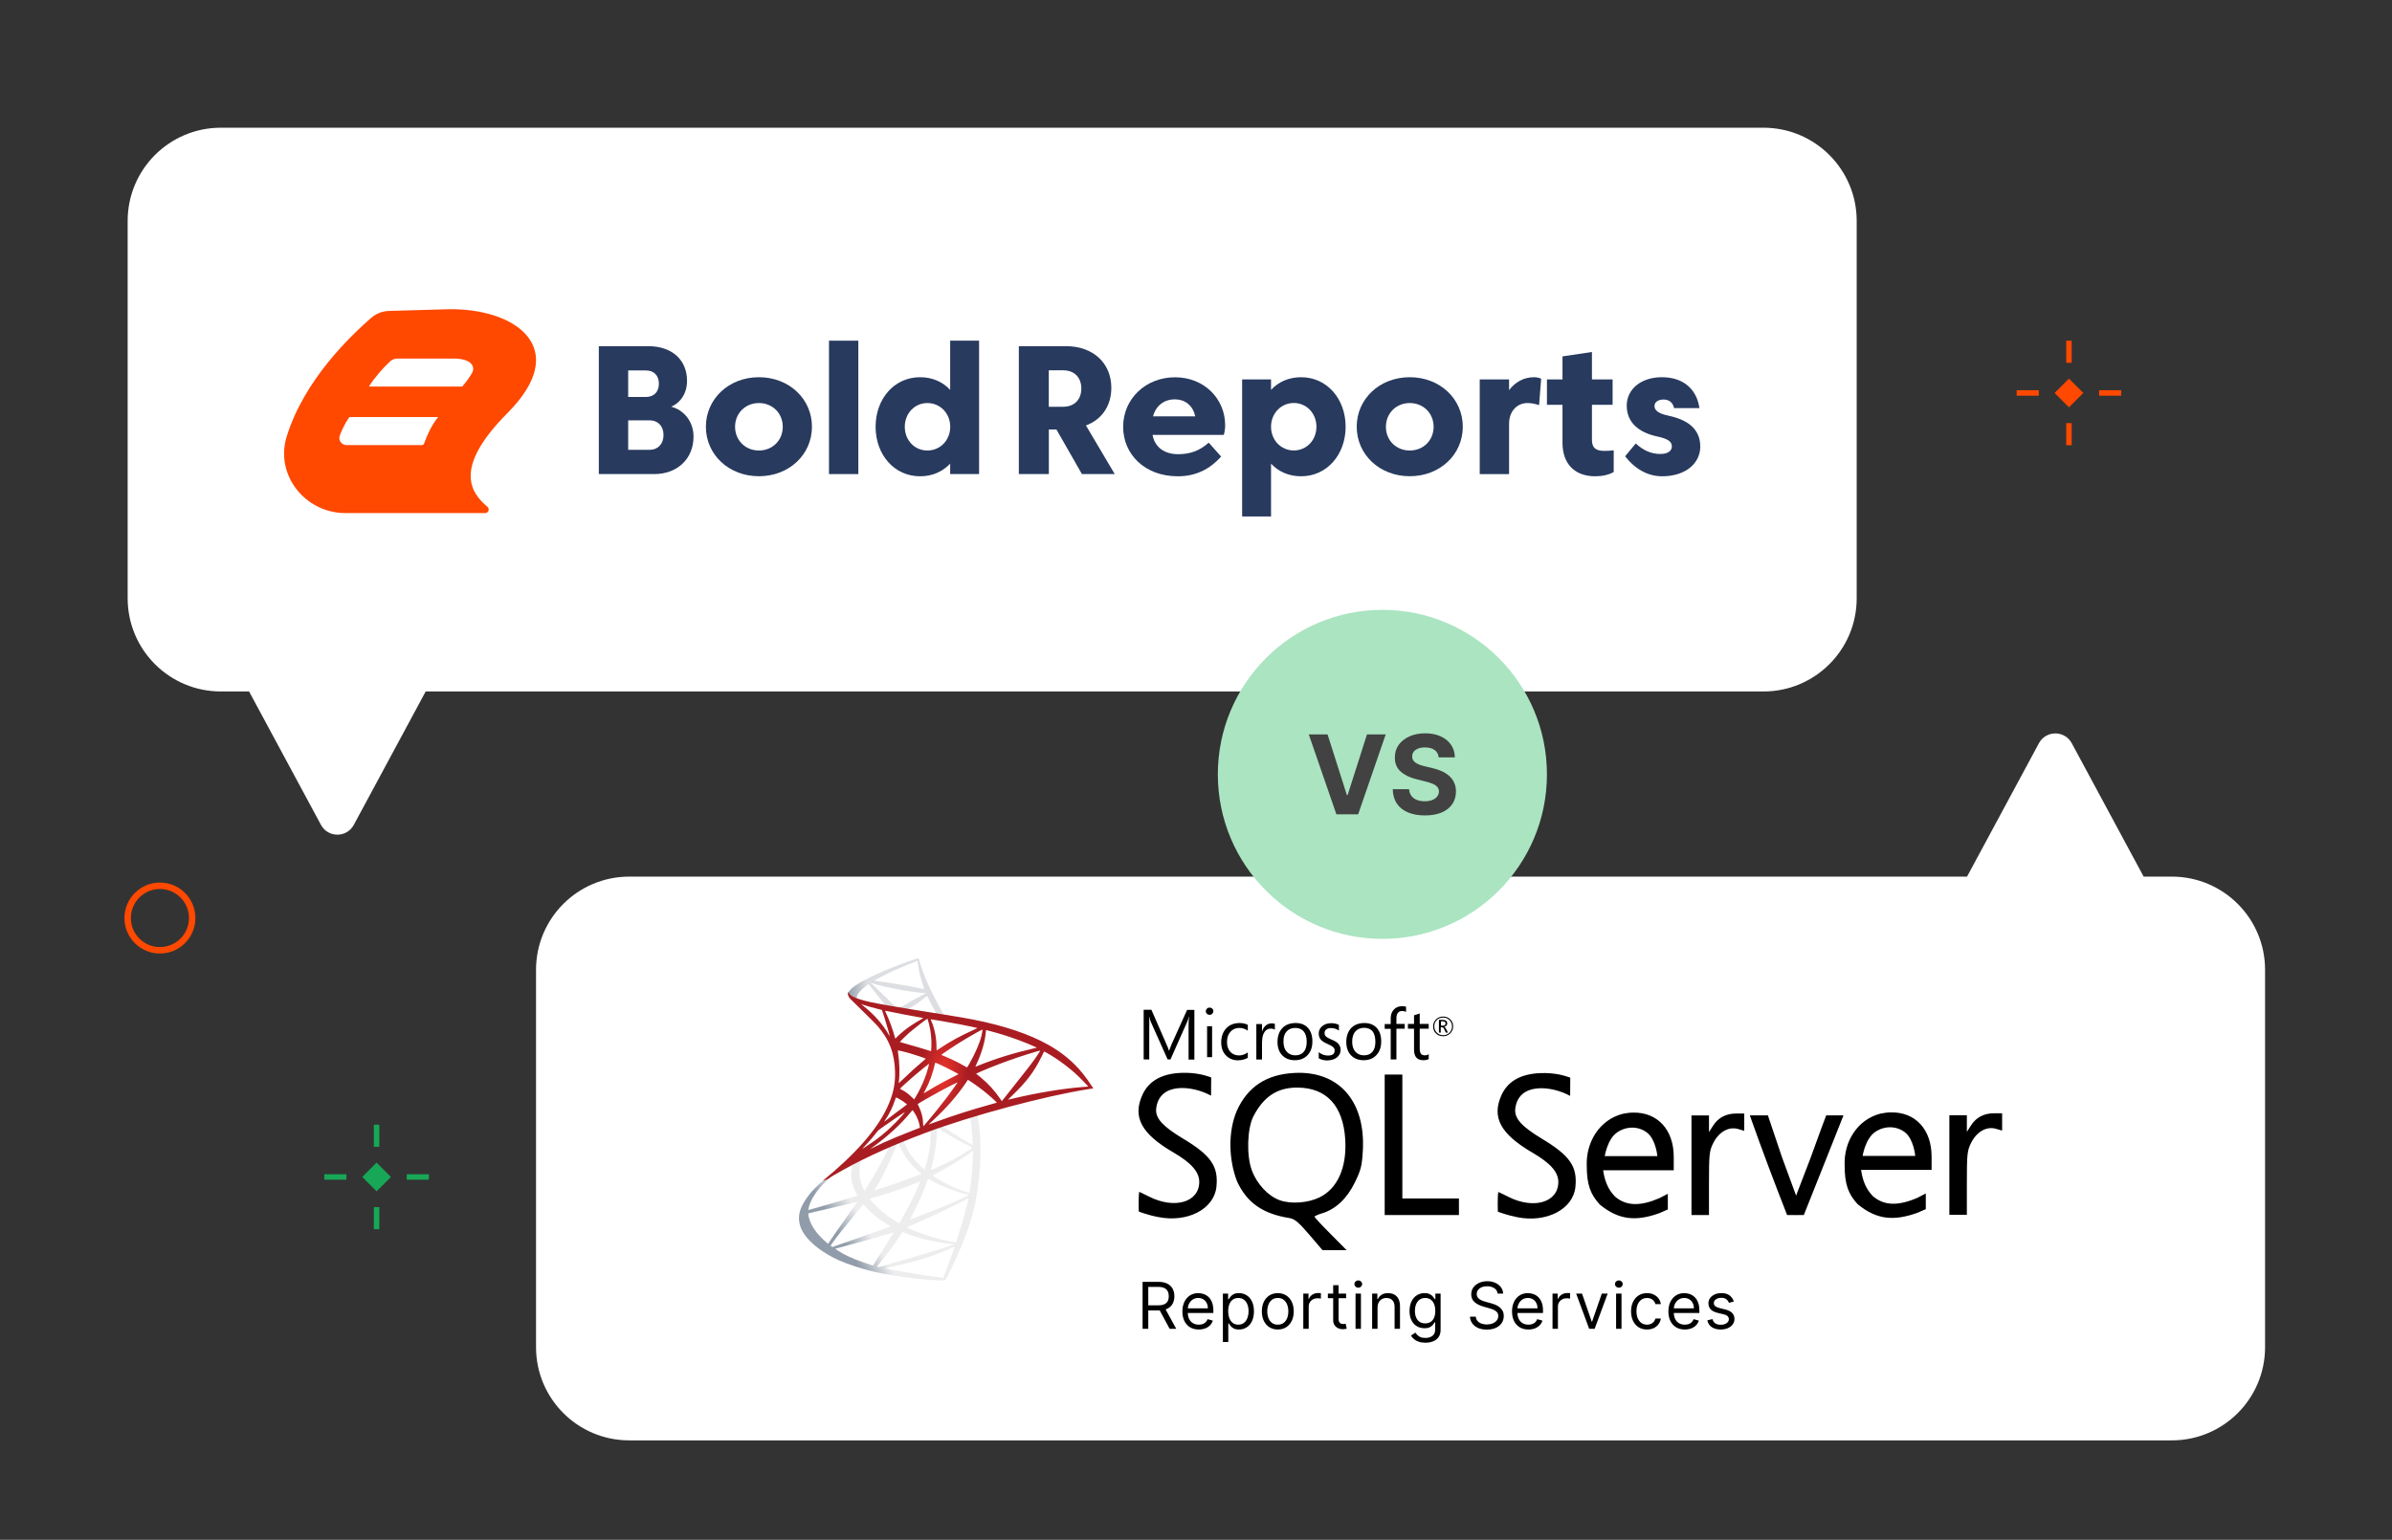 <svg xmlns="http://www.w3.org/2000/svg" width="469" height="302" viewBox="0 0 469 302" fill="none"><rect x="0" y="0" width="469" height="302" fill="#333333" stroke="none"/><g clip-path="url(#clip0_81_1323)"><path fill-rule="evenodd" clip-rule="evenodd" d="M425.837 282.496C435.93 282.496 444.112 274.314 444.112 264.22V190.204C444.112 180.111 435.93 171.929 425.837 171.929H420.307L406.21 145.765C404.83 143.204 401.155 143.204 399.774 145.765L385.678 171.929H123.375C113.282 171.929 105.1 180.111 105.1 190.204V264.22C105.1 274.314 113.282 282.496 123.375 282.496H425.837Z" fill="white"></path><path fill-rule="evenodd" clip-rule="evenodd" d="M43.305 25.049C33.212 25.049 25.03 33.231 25.03 43.324V117.341C25.03 127.434 33.212 135.616 43.305 135.616H48.836L62.932 161.78C64.312 164.341 67.987 164.341 69.368 161.78L83.464 135.616H345.767C355.86 135.616 364.042 127.434 364.042 117.341V43.324C364.042 33.231 355.86 25.049 345.767 25.049H43.305Z" fill="white"></path><path d="M87.823 60.651L76.308 60.98C74.979 61.015 73.721 61.509 72.733 62.38C69.028 65.626 59.653 74.365 56.195 85.68C53.914 93.149 59.818 100.629 67.734 100.629H95.115C95.774 100.629 96.068 99.829 95.574 99.406C92.41 96.712 88.658 91.902 99.514 80.999C112.182 68.284 101.149 60.392 87.823 60.651ZM83.142 87.009C83.083 87.185 82.906 87.291 82.718 87.291H67.945C66.969 87.291 66.287 86.338 66.616 85.433C67.004 84.386 67.616 83.069 68.498 81.798H85.906C84.565 83.445 83.753 85.35 83.142 87.009ZM92.563 73.13C92.069 74.024 91.363 74.953 90.634 75.812H72.333C73.427 74.083 75.085 72.165 76.496 70.872C76.884 70.519 77.378 70.319 77.908 70.319H88.94C92.351 70.319 93.257 71.86 92.563 73.13Z" fill="#FF4800"></path><path d="M117.413 92.98V67.894H127.122C131.798 67.894 134.708 70.621 134.708 74.683C134.708 77.108 133.458 78.972 131.604 79.759C134.093 80.438 135.979 82.625 135.979 85.653C135.979 89.92 132.865 92.98 128.275 92.98H117.413ZM126.68 72.657H123.167V77.851H126.68C128.145 77.851 129.19 76.925 129.19 75.254C129.19 73.595 128.156 72.657 126.68 72.657ZM127.412 82.442H123.167V88.218H127.412C128.986 88.218 130.096 87.075 130.096 85.33C130.106 83.573 128.997 82.442 127.412 82.442Z" fill="#283A5E"></path><path d="M148.802 73.982C154.739 73.982 159.2 78.25 159.2 83.691C159.2 89.144 154.739 93.4 148.802 93.4C142.864 93.4 138.403 89.133 138.403 83.691C138.414 78.25 142.875 73.982 148.802 73.982ZM148.802 88.357C151.474 88.357 153.479 86.353 153.479 83.702C153.479 81.062 151.474 79.047 148.802 79.047C146.13 79.047 144.125 81.073 144.125 83.702C144.125 86.353 146.14 88.357 148.802 88.357Z" fill="#283A5E"></path><path d="M162.541 66.816H168.295V92.98H162.541V66.816Z" fill="#283A5E"></path><path d="M180.407 73.982C182.842 73.982 184.847 74.909 186.301 76.461V66.816H191.969V92.98H186.301V90.933C184.847 92.473 182.842 93.411 180.407 93.411C175.299 93.411 171.679 89.144 171.679 83.702C171.679 78.249 175.299 73.982 180.407 73.982ZM181.829 88.357C184.34 88.357 186.312 86.353 186.312 83.702C186.312 81.062 184.34 79.047 181.829 79.047C179.34 79.047 177.401 81.073 177.401 83.702C177.401 86.353 179.329 88.357 181.829 88.357Z" fill="#283A5E"></path><path d="M209.042 67.894C214.289 67.894 217.899 71.192 217.899 76.062C217.899 79.608 216.013 82.302 212.921 83.444L218.567 92.98H212.134L207.134 84.231H205.647V92.98H199.764V67.894H209.042ZM205.636 72.625V79.78H208.427C210.69 79.78 212.016 78.325 212.016 76.213C212.016 74.058 210.69 72.625 208.427 72.625H205.636Z" fill="#283A5E"></path><path d="M230.992 89.08C233.449 89.08 235.281 88.347 236.994 86.817L239.429 89.543C237.404 91.806 234.731 93.412 230.917 93.412C224.505 93.412 220.216 89.145 220.216 83.703C220.216 78.251 224.602 73.994 230.399 73.994C236.078 73.994 240.216 78.186 240.216 83.401C240.216 84.026 240.108 84.759 239.947 85.298H225.981C226.402 87.647 228.233 89.08 230.992 89.08ZM226.078 81.656H234.354C233.901 79.608 232.458 78.326 230.324 78.326C228.233 78.326 226.639 79.576 226.078 81.656Z" fill="#283A5E"></path><path d="M255.108 93.411C252.673 93.411 250.647 92.484 249.214 90.933V101.288H243.546V74.413H249.214V76.461C250.647 74.92 252.673 73.982 255.108 73.982C260.194 73.982 263.837 78.25 263.837 83.691C263.837 89.144 260.194 93.411 255.108 93.411ZM253.675 79.036C251.186 79.036 249.214 81.062 249.214 83.691C249.214 86.342 251.186 88.347 253.675 88.347C256.164 88.347 258.115 86.342 258.115 83.691C258.115 81.062 256.164 79.036 253.675 79.036Z" fill="#283A5E"></path><path d="M276.413 73.982C282.35 73.982 286.811 78.25 286.811 83.691C286.811 89.144 282.35 93.4 276.413 93.4C270.475 93.4 266.014 89.133 266.014 83.691C266.014 78.25 270.475 73.982 276.413 73.982ZM276.413 88.357C279.085 88.357 281.089 86.353 281.089 83.702C281.089 81.062 279.085 79.047 276.413 79.047C273.74 79.047 271.736 81.073 271.736 83.702C271.725 86.353 273.74 88.357 276.413 88.357Z" fill="#283A5E"></path><path d="M295.884 83.131V92.991H290.13V74.413H295.884V76.515C297.069 74.974 298.697 73.982 300.798 73.982C301.315 73.982 301.822 74.112 302.177 74.273L301.768 79.457C301.046 79.209 300.227 79.047 299.505 79.047C297.565 79.036 295.884 80.534 295.884 83.131Z" fill="#283A5E"></path><path d="M312.133 86.266C312.133 87.753 312.812 88.431 314.515 88.431C315.129 88.431 315.873 88.399 316.401 88.324V92.569C315.474 93.13 314.159 93.41 312.758 93.41C308.793 93.41 306.358 91.007 306.358 86.847V79.391H303.308V74.412H306.358V69.897L312.133 69.035V74.412H316.185V79.391H312.133V86.266Z" fill="#283A5E"></path><path d="M320.721 86.978C322.187 88.336 323.771 89.036 325.538 89.036C326.971 89.036 327.801 88.465 327.801 87.549C327.801 86.633 327.079 86.062 324.956 85.609C321.045 84.78 318.954 82.657 318.954 79.553C318.954 76.332 321.767 73.982 325.84 73.982C330.247 73.982 332.704 76.515 333.21 80.038H328.232C328.017 78.982 327.284 78.357 326.174 78.357C325.15 78.357 324.396 78.842 324.396 79.629C324.396 80.459 325.096 81.094 327.122 81.525C331.368 82.42 333.372 84.478 333.372 87.581C333.372 90.911 330.452 93.411 325.894 93.411C323.135 93.411 320.657 92.064 318.631 89.489L320.721 86.978Z" fill="#283A5E"></path><path d="M303.308 151.874C303.308 134.056 288.863 119.611 271.045 119.611C253.226 119.611 238.782 134.056 238.782 151.874C238.782 169.693 253.226 184.137 271.045 184.137C288.863 184.137 303.308 169.693 303.308 151.874Z" fill="#AAE4C0"></path><path d="M260.296 144.036L264.083 155.942H264.228L268.023 144.036H271.697L266.294 159.706H262.025L256.615 144.036H260.296ZM282.083 148.542C282.021 147.926 281.759 147.446 281.294 147.104C280.831 146.762 280.201 146.591 279.405 146.591C278.864 146.591 278.407 146.668 278.035 146.821C277.662 146.969 277.377 147.175 277.179 147.441C276.985 147.706 276.888 148.006 276.888 148.343C276.877 148.624 276.936 148.87 277.063 149.078C277.196 149.287 277.377 149.469 277.607 149.621C277.836 149.769 278.101 149.9 278.403 150.012C278.703 150.119 279.025 150.211 279.367 150.288L280.774 150.624C281.459 150.776 282.086 150.981 282.657 151.236C283.228 151.492 283.722 151.805 284.141 152.177C284.56 152.55 284.883 152.988 285.113 153.493C285.348 153.998 285.468 154.577 285.473 155.23C285.468 156.189 285.222 157.021 284.738 157.724C284.258 158.423 283.565 158.967 282.657 159.355C281.753 159.737 280.665 159.928 279.39 159.928C278.124 159.928 277.023 159.734 276.084 159.347C275.151 158.959 274.421 158.385 273.896 157.626C273.376 156.859 273.102 155.914 273.077 154.787H276.283C276.318 155.312 276.469 155.75 276.734 156.103C277.005 156.449 277.365 156.713 277.813 156.89C278.267 157.064 278.78 157.15 279.351 157.15C279.913 157.15 280.4 157.069 280.812 156.905C281.231 156.742 281.556 156.516 281.784 156.225C282.013 155.934 282.129 155.6 282.129 155.222C282.129 154.87 282.024 154.574 281.815 154.334C281.611 154.095 281.31 153.891 280.912 153.723C280.52 153.555 280.038 153.401 279.465 153.264L277.759 152.836C276.438 152.514 275.396 152.011 274.631 151.327C273.865 150.644 273.485 149.723 273.49 148.565C273.485 147.617 273.738 146.788 274.247 146.079C274.763 145.37 275.47 144.816 276.367 144.419C277.265 144.02 278.286 143.822 279.428 143.822C280.591 143.822 281.605 144.02 282.473 144.419C283.345 144.816 284.024 145.37 284.509 146.079C284.994 146.788 285.243 147.609 285.259 148.542H282.083Z" fill="#424242"></path><path d="M254.557 210.409C254.288 210.409 254.02 210.435 253.754 210.435C248.333 210.724 244.678 213.109 242.54 217.768C240.712 221.981 240.912 227.488 242.561 231.727C244.478 235.869 247.577 238.055 252.749 238.88C253.843 239.059 254.577 239.66 256.697 242.135L259.305 245.19H264.034L260.889 242.02C259.151 240.281 257.745 238.768 257.745 238.635C257.745 238.502 258.41 238.21 259.215 237.965C261.869 237.162 264.072 235.112 265.614 231.969C266.862 229.446 267.041 228.666 267.22 225.527C267.688 216.182 262.761 210.34 254.556 210.407L254.557 210.409ZM258.703 234.846C256.402 235.961 253.061 236.183 250.88 235.383C248.625 234.555 246.442 232.213 245.46 229.561C244.368 226.662 244.524 221.314 245.772 218.905C247.779 215.07 250.433 213.306 254.311 213.306C260.064 213.306 263.336 216.829 263.763 223.451C264.101 228.979 262.25 233.125 258.706 234.844L258.703 234.846ZM340.41 218.391C338.426 218.391 336.907 219.194 335.884 220.776L335.082 222.029V218.772H331.648V238.305H335.079V232.062C335.079 226.353 335.151 225.685 335.948 224.123C337.048 221.981 338.94 220.912 340.768 221.424L341.995 221.782V218.396H340.41V218.391ZM320.238 218.212C319.565 218.212 318.852 218.302 318.141 218.458C313.547 219.659 310.957 224.057 311.115 228.582C311.115 232.371 311.851 234.266 313.68 236.252C317.425 239.325 320.813 239.571 325.384 237.922C326.164 237.589 327.013 237.206 327.013 237.206V234.133L325.384 234.977C321.685 236.587 318.898 236.587 316.666 234.69C315.242 233.24 314.615 231.502 314.327 229.518H328.171V226.884C328.171 221.515 324.939 218.125 320.235 218.212H320.238ZM314.638 226.777C314.638 226.777 315.15 223.428 317.047 222.114C317.96 221.469 319.008 221.158 320.033 221.158C321.061 221.158 322.086 221.49 322.932 222.137C324.671 223.474 324.962 226.752 324.962 226.752H314.639L314.638 226.777ZM231.861 223.254C228.138 220.999 226.487 219.373 226.689 217.455C227.267 212.15 233.822 212.884 237.452 214.891L237.478 211.322C237.478 211.322 235.471 210.453 232.595 210.407C228.182 210.34 225.329 211.787 223.992 214.733C222.028 219.079 223.767 222.357 230.051 226.013C233.579 228.066 235.139 229.848 235.139 231.791C235.139 235.805 230.299 237.206 225.306 234.688C224.278 234.176 223.409 233.749 223.363 233.749C223.184 234.887 223.276 237.61 223.276 237.61C223.276 237.61 224.81 238.254 227.111 238.699C232.817 239.836 238.01 237.16 238.501 232.813C238.928 228.733 237.452 226.593 231.861 223.251L231.861 223.254ZM370.798 218.166C370.129 218.166 369.418 218.258 368.676 218.414C364.087 219.616 361.502 224.013 361.679 228.539C361.679 232.323 362.412 234.199 364.24 236.183C367.986 239.259 371.374 239.507 375.968 237.855C376.745 237.523 377.591 237.145 377.591 237.145V234.067L375.966 234.915C372.258 236.521 369.471 236.521 367.247 234.624C365.815 233.177 365.194 231.459 364.905 229.452H378.727V226.818C378.727 221.475 375.495 218.082 370.791 218.172L370.798 218.166ZM365.199 226.731C365.199 226.731 365.716 223.387 367.61 222.047C368.52 221.401 369.569 221.088 370.594 221.088C371.616 221.088 372.647 221.421 373.493 222.07C375.232 223.407 375.523 226.708 375.523 226.708H365.202L365.199 226.731ZM302.264 223.298C298.542 221.048 296.895 219.416 297.095 217.499C297.672 212.191 304.228 212.928 307.858 214.935L307.884 211.366C307.884 211.366 305.877 210.496 303 210.455C298.588 210.389 295.734 211.836 294.395 214.781C292.434 219.127 294.195 222.405 300.459 226.061C303.982 228.112 305.542 229.871 305.542 231.814C305.542 235.828 300.705 237.252 295.711 234.71C294.689 234.199 293.82 233.777 293.769 233.777C293.589 234.915 293.682 237.638 293.682 237.638C293.682 237.638 295.198 238.259 297.491 238.727C303.203 239.867 308.398 237.193 308.886 232.846C309.311 228.786 307.838 226.647 302.264 223.302L302.264 223.298ZM390.973 218.345C388.989 218.345 387.453 219.15 386.448 220.733L385.645 221.981V218.729H382.211V238.257H385.642V232.013C385.642 226.307 385.711 225.637 386.512 224.077C387.611 221.938 389.503 220.866 391.331 221.38L392.558 221.738V218.345L390.973 218.345ZM274.959 223.185V210.744H271.497V238.3H286.055V235.046H274.959L274.959 223.185ZM355.014 227.063L352.16 234.488L349.417 227.022L346.63 218.749H343.087C345.383 225.259 347.88 231.88 350.399 238.3C351.49 238.326 352.585 238.3 353.676 238.3L357.529 228.626L361.454 218.752H358.066C358.066 218.752 356.57 222.674 355.011 227.066L355.014 227.063ZM282.936 203.235C283.493 203.235 283.958 203.056 284.342 202.673C284.72 202.294 284.92 201.849 284.92 201.292C284.92 200.735 284.72 200.269 284.342 199.911C283.958 199.554 283.516 199.374 282.961 199.374C282.399 199.374 281.933 199.554 281.555 199.932C281.172 200.31 280.998 200.776 280.998 201.313C280.998 201.875 281.177 202.34 281.555 202.693C281.913 203.051 282.378 203.23 282.936 203.23V203.235ZM281.709 200.065C282.041 199.733 282.445 199.579 282.961 199.579C283.447 199.579 283.851 199.733 284.189 200.065C284.521 200.397 284.7 200.801 284.7 201.292C284.7 201.783 284.521 202.208 284.189 202.54C283.851 202.872 283.447 203.031 282.961 203.031C282.468 203.031 282.066 202.877 281.734 202.54C281.402 202.208 281.223 201.783 281.223 201.292C281.223 200.801 281.376 200.397 281.709 200.065ZM282.534 201.471H282.759C282.918 201.471 283.074 201.625 283.207 201.916L283.475 202.519H283.897L283.565 201.849C283.429 201.581 283.296 201.425 283.14 201.381C283.337 201.335 283.493 201.269 283.606 201.136C283.718 201.021 283.759 200.865 283.759 200.688C283.759 200.484 283.695 200.331 283.56 200.218C283.406 200.09 283.161 200.021 282.844 200.021H282.133V202.519H282.491V201.471L282.534 201.471ZM282.534 200.31H282.846C283.071 200.31 283.23 200.356 283.317 200.423C283.401 200.489 283.424 200.576 283.424 200.735C283.424 201.024 283.245 201.159 282.913 201.159H282.529V200.31H282.534ZM225.352 201.249C225.352 200.379 225.326 199.733 225.306 199.352H225.326C225.415 199.801 225.525 200.137 225.615 200.359L228.938 207.784H229.496L232.819 200.293C232.909 200.088 232.999 199.781 233.108 199.354H233.134C233.068 200.096 233.045 200.74 233.045 201.254V207.807H234.182V198.066H232.756L229.7 204.841C229.588 205.109 229.432 205.511 229.232 206.043H229.186C229.12 205.779 228.964 205.378 228.742 204.887L225.755 198.042H224.239V207.783H225.333V201.253L225.352 201.249ZM236.675 201.267H237.657V207.334H236.675V201.267ZM237.166 199.042C237.371 199.042 237.544 198.973 237.677 198.838C237.813 198.705 237.902 198.531 237.902 198.327C237.902 198.127 237.836 197.948 237.68 197.815C237.542 197.68 237.365 197.61 237.163 197.61C236.964 197.61 236.785 197.68 236.652 197.815C236.517 197.948 236.427 198.127 236.427 198.327C236.427 198.549 236.496 198.705 236.652 198.838C236.806 198.973 236.964 199.042 237.163 199.042H237.166ZM244.657 207.467V206.398C244.12 206.799 243.542 206.999 242.944 206.999C242.229 206.999 241.648 206.754 241.223 206.283C240.802 205.818 240.577 205.171 240.577 204.366C240.577 203.522 240.802 202.852 241.267 202.34C241.714 201.85 242.295 201.604 243.006 201.604C243.586 201.604 244.143 201.783 244.657 202.141V201.004C244.19 200.758 243.655 200.646 243.052 200.646C241.937 200.646 241.068 201.004 240.418 201.694C239.774 202.384 239.442 203.323 239.442 204.455C239.442 205.463 239.73 206.309 240.332 206.956C240.958 207.62 241.758 207.958 242.74 207.958C243.499 207.937 244.12 207.778 244.657 207.467ZM247.467 204.232C247.467 203.432 247.646 202.785 247.978 202.34C248.29 201.939 248.668 201.737 249.116 201.737C249.494 201.737 249.763 201.806 249.959 201.962V200.801C249.806 200.735 249.584 200.712 249.295 200.712C248.893 200.712 248.536 200.847 248.221 201.095C247.889 201.358 247.623 201.76 247.467 202.271H247.441V200.847H246.329V207.801H247.444V204.232H247.467ZM253.866 207.94C254.915 207.94 255.758 207.602 256.385 206.932C257.008 206.267 257.32 205.373 257.32 204.258C257.32 203.12 257.034 202.251 256.451 201.604C255.873 200.957 255.07 200.645 254.022 200.645C252.974 200.645 252.13 200.957 251.504 201.56C250.834 202.225 250.481 203.164 250.481 204.368C250.481 205.416 250.767 206.286 251.371 206.932C251.995 207.602 252.82 207.937 253.866 207.937V207.94ZM252.281 202.274C252.706 201.826 253.263 201.604 253.953 201.604C254.669 201.604 255.206 201.826 255.605 202.274C256.006 202.742 256.206 203.409 256.206 204.301C256.206 205.15 256.027 205.817 255.648 206.265C255.27 206.733 254.713 206.981 253.976 206.981C253.26 206.981 252.706 206.733 252.281 206.265C251.859 205.794 251.657 205.15 251.657 204.301C251.614 203.458 251.836 202.768 252.281 202.274ZM262.201 207.334C262.625 206.955 262.851 206.49 262.851 205.907C262.851 205.395 262.671 204.971 262.339 204.636C262.068 204.368 261.649 204.125 261.043 203.879C260.506 203.655 260.174 203.455 259.995 203.299C259.816 203.12 259.706 202.898 259.706 202.583C259.706 202.294 259.818 202.072 260.038 201.893C260.263 201.714 260.55 201.627 260.933 201.627C261.534 201.627 262.048 201.786 262.518 202.121V201.006C262.068 200.781 261.58 200.674 261.022 200.674C260.307 200.674 259.703 200.871 259.258 201.251C258.79 201.63 258.568 202.121 258.568 202.698C258.568 203.21 258.721 203.634 259.013 203.946C259.258 204.212 259.678 204.483 260.26 204.726C260.818 204.971 261.196 205.194 261.398 205.373C261.597 205.552 261.687 205.774 261.687 206.038C261.687 206.687 261.242 207.022 260.373 207.022C259.703 207.022 259.102 206.802 258.565 206.357V207.558C259.051 207.85 259.634 207.983 260.278 207.983C261.104 207.94 261.751 207.738 262.196 207.336L262.201 207.334ZM267.509 200.645C266.46 200.645 265.617 200.957 264.99 201.561C264.326 202.226 263.968 203.164 263.968 204.368C263.968 205.416 264.257 206.286 264.858 206.933C265.484 207.602 266.307 207.937 267.355 207.937C268.429 207.937 269.247 207.6 269.874 206.93C270.5 206.265 270.812 205.37 270.812 204.255C270.812 203.118 270.521 202.249 269.943 201.602C269.34 200.955 268.536 200.643 267.514 200.643L267.509 200.645ZM269.672 204.302C269.672 205.15 269.493 205.818 269.114 206.265C268.736 206.733 268.178 206.981 267.442 206.981C266.726 206.981 266.171 206.733 265.747 206.265C265.325 205.795 265.123 205.15 265.123 204.302C265.123 203.407 265.346 202.716 265.793 202.251C266.215 201.806 266.772 201.581 267.465 201.581C268.155 201.581 268.71 201.806 269.112 202.251C269.47 202.742 269.669 203.409 269.669 204.302H269.672ZM272.684 207.781H273.796V201.76H275.424V200.824H273.796V199.751C273.796 198.774 274.174 198.283 274.956 198.283C275.22 198.283 275.488 198.35 275.688 198.462V197.458C275.488 197.368 275.22 197.348 274.885 197.348C274.284 197.348 273.793 197.527 273.391 197.905C272.924 198.35 272.676 198.928 272.676 199.71V200.851H271.499V201.786H272.676V207.784L272.684 207.781ZM277.252 205.884C277.252 207.244 277.853 207.937 279.08 207.937C279.525 207.937 279.86 207.866 280.129 207.707V206.751C279.924 206.904 279.681 206.976 279.413 206.976C279.035 206.976 278.769 206.886 278.612 206.684C278.454 206.485 278.365 206.147 278.365 205.682V201.758H280.128V200.822H278.365V198.772C277.981 198.904 277.605 199.017 277.25 199.129V200.822H276.048V201.758H277.25V205.881L277.252 205.884Z" fill="black"></path><path d="M224.026 260.609V251.407H227.135C227.854 251.407 228.444 251.53 228.905 251.775C229.367 252.018 229.708 252.352 229.93 252.777C230.151 253.202 230.262 253.686 230.262 254.228C230.262 254.771 230.151 255.251 229.93 255.671C229.708 256.09 229.368 256.419 228.91 256.659C228.452 256.896 227.866 257.014 227.153 257.014H224.637V256.008H227.117C227.608 256.008 228.004 255.936 228.303 255.792C228.606 255.648 228.824 255.444 228.959 255.181C229.097 254.914 229.166 254.597 229.166 254.228C229.166 253.86 229.097 253.538 228.959 253.262C228.821 252.987 228.601 252.774 228.299 252.624C227.996 252.472 227.596 252.395 227.099 252.395H225.14V260.609H224.026ZM228.357 256.475L230.622 260.609H229.328L227.099 256.475H228.357Z" fill="black"></path><path d="M235.048 260.752C234.383 260.752 233.809 260.606 233.327 260.312C232.848 260.015 232.478 259.602 232.217 259.072C231.959 258.539 231.831 257.919 231.831 257.212C231.831 256.505 231.959 255.882 232.217 255.343C232.478 254.8 232.84 254.378 233.304 254.076C233.772 253.77 234.317 253.617 234.94 253.617C235.299 253.617 235.654 253.677 236.005 253.797C236.355 253.917 236.674 254.112 236.962 254.381C237.249 254.648 237.478 255.001 237.649 255.441C237.82 255.882 237.905 256.424 237.905 257.068V257.517H232.585V256.601H236.827C236.827 256.211 236.749 255.864 236.593 255.558C236.441 255.253 236.222 255.012 235.937 254.835C235.656 254.658 235.323 254.57 234.94 254.57C234.518 254.57 234.152 254.675 233.844 254.884C233.538 255.091 233.303 255.361 233.138 255.693C232.973 256.026 232.891 256.382 232.891 256.762V257.373C232.891 257.895 232.981 258.337 233.161 258.699C233.343 259.058 233.596 259.332 233.92 259.521C234.243 259.707 234.619 259.8 235.048 259.8C235.326 259.8 235.578 259.761 235.803 259.683C236.03 259.602 236.226 259.482 236.391 259.323C236.556 259.162 236.683 258.961 236.773 258.721L237.797 259.009C237.69 259.356 237.508 259.662 237.254 259.926C236.999 260.186 236.685 260.39 236.31 260.537C235.936 260.68 235.515 260.752 235.048 260.752Z" fill="black"></path><path d="M239.771 263.197V253.707H240.796V254.803H240.922C240.999 254.684 241.107 254.531 241.245 254.345C241.386 254.156 241.587 253.989 241.847 253.842C242.111 253.692 242.467 253.617 242.916 253.617C243.498 253.617 244.01 253.763 244.453 254.053C244.896 254.344 245.242 254.756 245.491 255.289C245.74 255.822 245.864 256.451 245.864 257.176C245.864 257.907 245.74 258.54 245.491 259.076C245.242 259.61 244.898 260.023 244.458 260.316C244.017 260.607 243.51 260.752 242.934 260.752C242.491 260.752 242.136 260.679 241.87 260.532C241.603 260.382 241.398 260.213 241.254 260.024C241.11 259.833 240.999 259.674 240.922 259.548H240.832V263.197H239.771ZM240.814 257.158C240.814 257.679 240.89 258.139 241.043 258.537C241.196 258.933 241.419 259.243 241.712 259.467C242.006 259.689 242.365 259.8 242.791 259.8C243.234 259.8 243.604 259.683 243.9 259.449C244.2 259.213 244.425 258.895 244.574 258.497C244.727 258.095 244.804 257.649 244.804 257.158C244.804 256.673 244.729 256.235 244.579 255.846C244.432 255.453 244.209 255.143 243.909 254.916C243.613 254.685 243.24 254.57 242.791 254.57C242.359 254.57 241.997 254.679 241.703 254.898C241.41 255.113 241.188 255.416 241.038 255.805C240.889 256.192 240.814 256.643 240.814 257.158Z" fill="black"></path><path d="M250.538 260.752C249.915 260.752 249.368 260.604 248.898 260.307C248.431 260.011 248.065 259.596 247.802 259.063C247.541 258.53 247.411 257.907 247.411 257.194C247.411 256.475 247.541 255.847 247.802 255.311C248.065 254.775 248.431 254.359 248.898 254.062C249.368 253.766 249.915 253.617 250.538 253.617C251.161 253.617 251.706 253.766 252.174 254.062C252.644 254.359 253.009 254.775 253.27 255.311C253.534 255.847 253.665 256.475 253.665 257.194C253.665 257.907 253.534 258.53 253.27 259.063C253.009 259.596 252.644 260.011 252.174 260.307C251.706 260.604 251.161 260.752 250.538 260.752ZM250.538 259.8C251.011 259.8 251.401 259.678 251.706 259.436C252.012 259.193 252.238 258.874 252.385 258.479C252.532 258.083 252.605 257.655 252.605 257.194C252.605 256.732 252.532 256.303 252.385 255.904C252.238 255.506 252.012 255.184 251.706 254.938C251.401 254.693 251.011 254.57 250.538 254.57C250.065 254.57 249.676 254.693 249.37 254.938C249.064 255.184 248.838 255.506 248.692 255.904C248.545 256.303 248.471 256.732 248.471 257.194C248.471 257.655 248.545 258.083 248.692 258.479C248.838 258.874 249.064 259.193 249.37 259.436C249.676 259.678 250.065 259.8 250.538 259.8Z" fill="black"></path><path d="M255.537 260.609V253.707H256.561V254.75H256.633C256.759 254.408 256.987 254.131 257.316 253.918C257.646 253.706 258.017 253.599 258.431 253.599C258.508 253.599 258.606 253.601 258.723 253.604C258.839 253.607 258.928 253.611 258.988 253.617V254.696C258.952 254.687 258.869 254.673 258.741 254.655C258.615 254.634 258.482 254.624 258.341 254.624C258.005 254.624 257.706 254.694 257.442 254.835C257.182 254.973 256.975 255.164 256.822 255.41C256.672 255.653 256.597 255.93 256.597 256.241V260.609H255.537Z" fill="black"></path><path d="M263.932 253.707V254.606H260.355V253.707H263.932ZM261.397 252.054H262.458V258.632C262.458 258.931 262.501 259.156 262.588 259.306C262.678 259.452 262.792 259.551 262.93 259.602C263.07 259.65 263.219 259.674 263.374 259.674C263.491 259.674 263.587 259.668 263.662 259.656C263.737 259.641 263.797 259.629 263.842 259.62L264.057 260.573C263.985 260.6 263.885 260.626 263.756 260.653C263.628 260.683 263.464 260.698 263.267 260.698C262.967 260.698 262.673 260.634 262.386 260.505C262.101 260.376 261.865 260.18 261.676 259.917C261.49 259.653 261.397 259.32 261.397 258.919V252.054Z" fill="black"></path><path d="M265.78 260.609V253.707H266.84V260.609H265.78ZM266.319 252.557C266.112 252.557 265.934 252.487 265.784 252.346C265.637 252.205 265.564 252.036 265.564 251.838C265.564 251.64 265.637 251.471 265.784 251.33C265.934 251.19 266.112 251.119 266.319 251.119C266.525 251.119 266.702 251.19 266.849 251.33C266.999 251.471 267.074 251.64 267.074 251.838C267.074 252.036 266.999 252.205 266.849 252.346C266.702 252.487 266.525 252.557 266.319 252.557Z" fill="black"></path><path d="M270.096 256.457V260.609H269.035V253.707H270.06V254.785H270.149C270.311 254.435 270.557 254.153 270.886 253.941C271.216 253.725 271.641 253.617 272.162 253.617C272.63 253.617 273.038 253.713 273.389 253.905C273.739 254.094 274.012 254.381 274.207 254.768C274.401 255.151 274.499 255.636 274.499 256.223V260.609H273.438V256.295C273.438 255.753 273.298 255.331 273.016 255.028C272.734 254.723 272.348 254.57 271.857 254.57C271.518 254.57 271.216 254.643 270.949 254.79C270.686 254.937 270.477 255.151 270.325 255.432C270.172 255.714 270.096 256.056 270.096 256.457Z" fill="black"></path><path d="M279.475 263.34C278.963 263.34 278.523 263.274 278.154 263.143C277.786 263.014 277.479 262.843 277.233 262.63C276.99 262.421 276.797 262.196 276.653 261.956L277.498 261.363C277.594 261.489 277.715 261.633 277.862 261.795C278.009 261.959 278.21 262.102 278.464 262.222C278.722 262.344 279.059 262.406 279.475 262.406C280.032 262.406 280.492 262.271 280.854 262.001C281.217 261.732 281.398 261.309 281.398 260.734V259.332H281.308C281.23 259.458 281.12 259.614 280.976 259.8C280.835 259.982 280.631 260.146 280.365 260.289C280.101 260.43 279.745 260.501 279.295 260.501C278.738 260.501 278.238 260.369 277.795 260.105C277.354 259.842 277.005 259.458 276.748 258.955C276.493 258.452 276.366 257.841 276.366 257.122C276.366 256.415 276.49 255.799 276.739 255.275C276.987 254.748 277.333 254.341 277.777 254.053C278.22 253.763 278.732 253.617 279.313 253.617C279.763 253.617 280.119 253.692 280.383 253.842C280.649 253.989 280.853 254.156 280.994 254.345C281.138 254.531 281.248 254.684 281.326 254.803H281.434V253.707H282.459V260.806C282.459 261.399 282.324 261.882 282.054 262.253C281.788 262.627 281.428 262.901 280.976 263.075C280.527 263.252 280.026 263.34 279.475 263.34ZM279.439 259.548C279.865 259.548 280.224 259.451 280.518 259.256C280.811 259.061 281.034 258.781 281.187 258.416C281.34 258.05 281.416 257.613 281.416 257.104C281.416 256.607 281.341 256.168 281.191 255.787C281.042 255.407 280.82 255.109 280.527 254.893C280.233 254.678 279.871 254.57 279.439 254.57C278.99 254.57 278.615 254.684 278.316 254.911C278.019 255.139 277.796 255.444 277.646 255.828C277.5 256.211 277.426 256.637 277.426 257.104C277.426 257.583 277.501 258.007 277.651 258.375C277.804 258.741 278.028 259.028 278.325 259.238C278.624 259.445 278.996 259.548 279.439 259.548Z" fill="black"></path><path d="M293.64 253.707C293.586 253.252 293.368 252.898 292.984 252.647C292.601 252.395 292.13 252.269 291.573 252.269C291.166 252.269 290.81 252.335 290.504 252.467C290.201 252.599 289.965 252.78 289.794 253.011C289.626 253.241 289.542 253.503 289.542 253.797C289.542 254.043 289.601 254.254 289.718 254.431C289.838 254.604 289.99 254.75 290.176 254.866C290.362 254.98 290.556 255.075 290.76 255.149C290.964 255.221 291.151 255.28 291.322 255.325L292.256 255.576C292.496 255.639 292.763 255.726 293.056 255.837C293.353 255.948 293.636 256.099 293.905 256.291C294.178 256.479 294.402 256.722 294.579 257.019C294.756 257.315 294.844 257.679 294.844 258.11C294.844 258.608 294.714 259.057 294.453 259.458C294.196 259.86 293.818 260.179 293.321 260.415C292.827 260.652 292.226 260.77 291.519 260.77C290.86 260.77 290.29 260.664 289.808 260.451C289.328 260.239 288.951 259.942 288.675 259.562C288.403 259.181 288.248 258.739 288.213 258.236H289.363C289.393 258.584 289.51 258.871 289.713 259.099C289.92 259.323 290.18 259.491 290.495 259.602C290.813 259.71 291.154 259.764 291.519 259.764C291.945 259.764 292.327 259.695 292.665 259.557C293.004 259.416 293.272 259.222 293.469 258.973C293.667 258.721 293.766 258.428 293.766 258.092C293.766 257.787 293.681 257.538 293.51 257.347C293.339 257.155 293.114 256.999 292.836 256.879C292.557 256.759 292.256 256.655 291.933 256.565L290.801 256.241C290.082 256.035 289.513 255.74 289.093 255.356C288.674 254.973 288.464 254.471 288.464 253.851C288.464 253.336 288.603 252.886 288.882 252.503C289.164 252.117 289.541 251.817 290.014 251.604C290.491 251.389 291.022 251.281 291.609 251.281C292.202 251.281 292.73 251.387 293.191 251.6C293.652 251.81 294.018 252.097 294.287 252.463C294.56 252.828 294.704 253.243 294.718 253.707H293.64Z" fill="black"></path><path d="M299.679 260.752C299.014 260.752 298.441 260.606 297.958 260.312C297.479 260.015 297.109 259.602 296.849 259.072C296.591 258.539 296.462 257.919 296.462 257.212C296.462 256.505 296.591 255.882 296.849 255.343C297.109 254.8 297.472 254.378 297.936 254.076C298.403 253.77 298.948 253.617 299.571 253.617C299.931 253.617 300.286 253.677 300.636 253.797C300.987 253.917 301.306 254.112 301.593 254.381C301.881 254.648 302.11 255.001 302.281 255.441C302.451 255.882 302.537 256.424 302.537 257.068V257.517H297.217V256.601H301.458C301.458 256.211 301.381 255.864 301.225 255.558C301.072 255.253 300.853 255.012 300.569 254.835C300.287 254.658 299.955 254.57 299.571 254.57C299.149 254.57 298.784 254.675 298.475 254.884C298.169 255.091 297.934 255.361 297.77 255.693C297.605 256.026 297.522 256.382 297.522 256.762V257.373C297.522 257.895 297.612 258.337 297.792 258.699C297.975 259.058 298.228 259.332 298.551 259.521C298.875 259.707 299.251 259.8 299.679 259.8C299.958 259.8 300.209 259.761 300.434 259.683C300.662 259.602 300.858 259.482 301.023 259.323C301.187 259.162 301.315 258.961 301.404 258.721L302.429 259.009C302.321 259.356 302.14 259.662 301.885 259.926C301.631 260.186 301.316 260.39 300.942 260.537C300.567 260.68 300.146 260.752 299.679 260.752Z" fill="black"></path><path d="M304.403 260.609V253.707H305.427V254.75H305.499C305.625 254.408 305.853 254.131 306.182 253.918C306.512 253.706 306.883 253.599 307.296 253.599C307.374 253.599 307.472 253.601 307.588 253.604C307.705 253.607 307.794 253.611 307.853 253.617V254.696C307.818 254.687 307.735 254.673 307.606 254.655C307.481 254.634 307.347 254.624 307.206 254.624C306.871 254.624 306.571 254.694 306.308 254.835C306.047 254.973 305.841 255.164 305.688 255.41C305.538 255.653 305.463 255.93 305.463 256.241V260.609H304.403Z" fill="black"></path><path d="M315.217 253.707L312.665 260.609H311.586L309.034 253.707H310.185L312.09 259.207H312.162L314.067 253.707H315.217Z" fill="black"></path><path d="M316.869 260.609V253.707H317.93V260.609H316.869ZM317.409 252.557C317.202 252.557 317.024 252.487 316.874 252.346C316.727 252.205 316.654 252.036 316.654 251.838C316.654 251.64 316.727 251.471 316.874 251.33C317.024 251.19 317.202 251.119 317.409 251.119C317.615 251.119 317.792 251.19 317.939 251.33C318.089 251.471 318.163 251.64 318.163 251.838C318.163 252.036 318.089 252.205 317.939 252.346C317.792 252.487 317.615 252.557 317.409 252.557Z" fill="black"></path><path d="M322.929 260.752C322.282 260.752 321.725 260.6 321.257 260.294C320.79 259.988 320.431 259.568 320.179 259.031C319.927 258.495 319.802 257.883 319.802 257.194C319.802 256.493 319.93 255.874 320.188 255.338C320.449 254.799 320.811 254.378 321.275 254.076C321.743 253.77 322.288 253.617 322.911 253.617C323.396 253.617 323.833 253.707 324.223 253.887C324.612 254.067 324.931 254.318 325.18 254.642C325.428 254.965 325.583 255.343 325.643 255.774H324.582C324.501 255.459 324.322 255.181 324.043 254.938C323.767 254.693 323.396 254.57 322.929 254.57C322.515 254.57 322.153 254.678 321.841 254.893C321.533 255.106 321.292 255.407 321.118 255.796C320.947 256.183 320.862 256.637 320.862 257.158C320.862 257.691 320.946 258.155 321.113 258.551C321.284 258.946 321.524 259.253 321.832 259.472C322.144 259.69 322.509 259.8 322.929 259.8C323.204 259.8 323.454 259.752 323.679 259.656C323.904 259.56 324.094 259.422 324.25 259.243C324.405 259.063 324.516 258.847 324.582 258.596H325.643C325.583 259.003 325.434 259.37 325.198 259.696C324.964 260.02 324.654 260.278 324.268 260.469C323.884 260.658 323.438 260.752 322.929 260.752Z" fill="black"></path><path d="M330.339 260.752C329.674 260.752 329.101 260.606 328.618 260.312C328.139 260.015 327.769 259.602 327.509 259.072C327.251 258.539 327.122 257.919 327.122 257.212C327.122 256.505 327.251 255.882 327.509 255.343C327.769 254.8 328.132 254.378 328.596 254.076C329.063 253.77 329.608 253.617 330.231 253.617C330.591 253.617 330.946 253.677 331.296 253.797C331.647 253.917 331.966 254.112 332.253 254.381C332.541 254.648 332.77 255.001 332.941 255.441C333.111 255.882 333.197 256.424 333.197 257.068V257.517H327.877V256.601H332.118C332.118 256.211 332.041 255.864 331.885 255.558C331.732 255.253 331.513 255.012 331.229 254.835C330.947 254.658 330.615 254.57 330.231 254.57C329.809 254.57 329.444 254.675 329.135 254.884C328.83 255.091 328.594 255.361 328.43 255.693C328.265 256.026 328.183 256.382 328.183 256.762V257.373C328.183 257.895 328.272 258.337 328.452 258.699C328.635 259.058 328.888 259.332 329.211 259.521C329.535 259.707 329.911 259.8 330.339 259.8C330.618 259.8 330.869 259.761 331.094 259.683C331.322 259.602 331.518 259.482 331.683 259.323C331.847 259.162 331.975 258.961 332.065 258.721L333.089 259.009C332.981 259.356 332.8 259.662 332.545 259.926C332.291 260.186 331.976 260.39 331.602 260.537C331.227 260.68 330.806 260.752 330.339 260.752Z" fill="black"></path><path d="M339.951 255.253L338.999 255.522C338.939 255.364 338.851 255.209 338.734 255.06C338.62 254.907 338.464 254.781 338.266 254.682C338.069 254.583 337.816 254.534 337.507 254.534C337.085 254.534 336.733 254.631 336.451 254.826C336.173 255.018 336.033 255.262 336.033 255.558C336.033 255.822 336.129 256.03 336.321 256.183C336.513 256.336 336.812 256.463 337.22 256.565L338.244 256.816C338.861 256.966 339.321 257.195 339.623 257.504C339.926 257.809 340.077 258.203 340.077 258.685C340.077 259.081 339.963 259.434 339.736 259.746C339.511 260.057 339.196 260.303 338.792 260.483C338.388 260.662 337.917 260.752 337.381 260.752C336.677 260.752 336.095 260.6 335.633 260.294C335.172 259.988 334.88 259.542 334.757 258.955L335.764 258.703C335.86 259.075 336.041 259.353 336.307 259.539C336.577 259.725 336.929 259.818 337.363 259.818C337.858 259.818 338.25 259.713 338.54 259.503C338.834 259.291 338.981 259.036 338.981 258.739C338.981 258.5 338.897 258.299 338.729 258.137C338.561 257.973 338.304 257.85 337.956 257.769L336.806 257.499C336.174 257.35 335.71 257.117 335.413 256.803C335.12 256.485 334.973 256.088 334.973 255.612C334.973 255.223 335.082 254.878 335.301 254.579C335.523 254.279 335.824 254.044 336.204 253.873C336.588 253.703 337.022 253.617 337.507 253.617C338.19 253.617 338.726 253.767 339.116 254.067C339.508 254.366 339.787 254.762 339.951 255.253Z" fill="black"></path><path d="M193.089 217.443L180.44 221.574L169.435 226.431L166.357 227.244C165.573 227.989 164.75 228.745 163.861 229.51C162.886 230.351 161.978 231.116 161.28 231.67C160.505 232.282 159.358 233.43 158.775 234.156C157.905 235.246 157.216 236.403 156.92 237.292C156.394 238.899 156.652 240.524 157.666 242.025C158.966 243.937 161.557 245.888 164.578 247.217C166.118 247.895 168.709 248.765 170.659 249.253C173.9 250.075 180.172 250.965 183.624 251.098C184.322 251.127 185.259 251.127 185.297 251.098C185.373 251.05 185.909 250.028 186.53 248.756C188.653 244.425 190.183 240.361 191.015 236.891C191.512 234.787 191.904 231.986 192.162 228.668C192.229 227.741 192.257 224.634 192.2 223.582C192.114 221.861 191.961 220.465 191.722 219.098C191.684 218.897 191.674 218.715 191.693 218.706C191.731 218.677 191.846 218.639 193.405 218.189L193.089 217.444V217.443H193.089V217.443ZM190.202 219.136C190.317 219.136 190.623 222.071 190.699 223.926C190.718 224.318 190.709 224.576 190.689 224.576C190.613 224.576 189.074 223.668 187.974 222.979C187.018 222.377 185.202 221.172 184.915 220.943C184.819 220.876 184.829 220.866 185.613 220.599C186.942 220.149 190.097 219.136 190.202 219.136ZM183.758 221.258C183.844 221.258 184.064 221.383 184.59 221.708C186.559 222.941 189.236 224.433 190.384 224.93C190.737 225.083 190.775 225.025 189.963 225.58C188.223 226.766 186.052 227.932 183.394 229.108C182.926 229.318 182.534 229.481 182.524 229.481C182.505 229.481 182.563 229.242 182.639 228.955C183.28 226.574 183.643 224.165 183.662 222.234C183.672 221.277 183.672 221.277 183.758 221.249C183.739 221.258 183.748 221.258 183.758 221.258ZM182.429 221.765C182.486 221.822 182.448 223.964 182.371 224.547C182.199 225.943 181.932 227.243 181.492 228.706C181.387 229.06 181.291 229.357 181.272 229.376C181.234 229.423 179.924 228.142 179.494 227.645C178.748 226.785 178.165 225.924 177.734 225.083C177.514 224.652 177.17 223.811 177.199 223.782C177.352 223.677 182.391 221.727 182.429 221.765ZM176.176 224.222C176.185 224.222 176.195 224.222 176.205 224.232C176.224 224.251 176.291 224.404 176.348 224.576C176.654 225.408 177.342 226.632 177.935 227.416C178.585 228.276 179.436 229.194 180.144 229.796C180.373 229.987 180.583 230.169 180.612 230.198C180.67 230.255 180.689 230.246 179.13 230.838C177.323 231.527 175.354 232.215 173.097 232.942C172.558 233.116 172.02 233.291 171.482 233.468C171.395 233.496 171.424 233.449 171.673 233.057C172.791 231.307 174.493 227.875 175.449 225.446C175.612 225.025 175.774 224.605 175.803 224.509C175.841 224.375 175.889 224.327 176.013 224.26C176.08 224.241 176.147 224.222 176.176 224.222ZM174.264 225.016C174.292 225.035 173.805 226.058 173.327 226.995C172.399 228.802 171.386 230.58 170.028 232.741C169.799 233.114 169.579 233.458 169.55 233.496C169.502 233.563 169.483 233.544 169.33 233.248C169.005 232.607 168.737 231.785 168.594 231.03C168.451 230.284 168.479 228.984 168.642 228.181C168.766 227.588 168.757 227.597 169.043 227.454C170.267 226.832 174.226 224.978 174.264 225.016ZM190.757 225.685V226.087C190.757 228.219 190.527 231.144 190.192 233.277C190.135 233.649 190.087 233.955 190.078 233.965C190.078 233.965 189.8 233.889 189.475 233.793C188.041 233.343 186.483 232.684 185.077 231.909C184.15 231.403 182.802 230.571 182.84 230.532C182.849 230.523 183.251 230.313 183.719 230.064C185.594 229.089 187.391 228.037 188.949 226.995C189.533 226.603 190.412 225.972 190.604 225.8L190.757 225.685ZM167.045 228.515C167.083 228.515 167.074 228.592 167.016 228.936C166.978 229.184 166.93 229.643 166.911 229.959C166.835 231.355 167.064 232.387 167.753 233.802C167.944 234.194 168.097 234.519 168.087 234.529C168.02 234.586 161.691 236.441 159.702 236.986C159.109 237.149 158.593 237.292 158.555 237.302C158.488 237.321 158.478 237.311 158.507 237.149C158.727 235.743 159.798 233.907 161.289 232.358C162.284 231.326 163.077 230.724 164.435 229.949C165.41 229.395 166.911 228.563 167.026 228.525C167.026 228.515 167.036 228.515 167.045 228.515ZM181.96 231.183C181.97 231.173 182.199 231.297 182.477 231.46C184.523 232.646 187.372 233.745 189.8 234.309L190.02 234.357L189.714 234.529C188.443 235.236 184.264 236.977 179.991 238.573C179.369 238.803 178.757 239.032 178.642 239.08C178.528 239.128 178.423 239.156 178.423 239.147C178.423 239.137 178.595 238.803 178.815 238.392C180.01 236.154 181.214 233.429 181.826 231.536C181.903 231.355 181.951 231.192 181.96 231.183ZM180.44 231.68C180.45 231.69 180.373 231.89 180.278 232.12C179.446 234.137 178.356 236.336 176.96 238.803C176.606 239.434 176.31 239.941 176.3 239.941C176.291 239.941 176.004 239.768 175.66 239.558C173.632 238.315 171.835 236.785 170.659 235.303L170.487 235.093L171.357 234.854C174.474 234.003 177.122 233.085 179.752 231.957C180.125 231.804 180.431 231.68 180.44 231.68ZM189.886 234.978C189.896 235.198 189.408 237.168 189.007 238.592C188.672 239.787 188.385 240.725 187.859 242.378C187.63 243.105 187.429 243.707 187.42 243.707C187.41 243.707 187.353 243.698 187.295 243.679C184.456 243.162 181.913 242.445 179.522 241.489C178.853 241.222 177.897 240.791 177.84 240.744C177.82 240.724 178.394 240.457 179.121 240.141C183.471 238.239 187.984 236.078 189.533 235.15C189.714 235.036 189.858 234.978 189.886 234.978ZM168.078 235.724C168.097 235.743 166.883 237.493 165.181 239.874C164.588 240.705 163.9 241.681 163.641 242.044C163.383 242.407 162.991 242.981 162.771 243.325L162.37 243.947L161.939 243.583C161.433 243.163 160.553 242.264 160.161 241.767C159.339 240.744 158.784 239.663 158.564 238.679C158.459 238.22 158.459 237.99 158.555 237.962C158.698 237.923 161.251 237.321 163.641 236.766C164.97 236.46 166.51 236.097 167.064 235.963C167.619 235.829 168.068 235.724 168.078 235.724ZM169.301 236.193L169.607 236.537C170.984 238.076 172.39 239.214 174.092 240.208C174.398 240.38 174.627 240.533 174.608 240.543C174.541 240.591 168.699 242.665 165.993 243.602C164.473 244.138 163.221 244.568 163.211 244.568C163.202 244.568 163.116 244.511 163.02 244.444L162.848 244.319L163.125 243.918C164.024 242.618 165.152 241.193 167.609 238.229L169.301 236.193ZM176.931 241.652C176.941 241.642 177.361 241.795 177.878 241.987C179.121 242.455 180.105 242.751 181.425 243.086C183.05 243.497 185.402 243.899 186.789 244.014C186.999 244.033 187.114 244.052 187.076 244.081C187.008 244.119 185.603 244.587 184.571 244.912C182.926 245.429 177.906 246.911 173.814 248.087C173.059 248.306 172.409 248.488 172.371 248.498C172.275 248.517 171.959 248.431 171.959 248.392C171.959 248.373 172.189 248.077 172.466 247.752C173.843 246.107 175.21 244.272 176.348 242.532C176.663 242.053 176.931 241.662 176.931 241.652ZM175.248 241.7C175.258 241.709 174.579 242.799 173.394 244.673C172.887 245.467 172.323 246.366 172.122 246.681C171.931 246.987 171.644 247.465 171.481 247.733L171.204 248.22L171.061 248.182C170.716 248.087 168.298 247.236 167.657 246.977C166.863 246.662 166.041 246.28 165.429 245.954C164.664 245.543 163.708 244.931 163.785 244.912C163.804 244.903 165.114 244.549 166.691 244.119C170.879 242.981 173.202 242.321 174.723 241.843C175 241.757 175.239 241.69 175.248 241.7ZM187.152 244.492H187.161C187.2 244.587 185.651 248.89 185.087 250.247C184.962 250.553 184.915 250.63 184.848 250.62C184.685 250.611 182.438 250.295 181.071 250.094C178.69 249.731 174.694 249.033 173.69 248.804L173.461 248.756L174.885 248.431C177.945 247.742 179.417 247.369 180.908 246.91C182.792 246.337 184.657 245.62 186.54 244.74C186.836 244.606 187.085 244.501 187.152 244.492Z" fill="url(#paint0_linear_81_1323)"></path><path d="M180.047 187.956C179.837 187.927 176.443 189.151 174.253 190.04C171.299 191.245 169.004 192.392 167.589 193.386C167.064 193.759 166.404 194.419 166.299 194.677C166.26 194.773 166.241 194.887 166.241 195.002L167.522 196.216L170.572 197.192L177.829 198.492L186.128 199.917L186.214 199.199C186.186 199.199 186.166 199.19 186.138 199.19L185.048 199.018L184.828 198.626C183.7 196.637 182.457 194.17 181.73 192.507C181.166 191.216 180.631 189.725 180.334 188.654C180.172 188.003 180.153 187.965 180.048 187.956V187.956H180.047V187.956ZM179.894 188.443H179.904C179.913 188.453 179.952 188.721 179.99 189.036C180.152 190.375 180.449 191.665 180.917 193.061C181.271 194.113 181.271 194.056 180.86 193.931C179.885 193.664 175.515 192.908 172.351 192.469C171.844 192.402 171.414 192.335 171.414 192.325C171.376 192.287 173.699 191.073 174.722 190.595C176.032 189.992 179.627 188.491 179.894 188.443ZM170.677 192.727L171.05 192.851C173.077 193.539 178.173 194.515 180.984 194.744C181.3 194.773 181.568 194.801 181.577 194.801C181.586 194.811 181.319 194.954 180.975 195.117C179.617 195.796 178.125 196.628 177.093 197.268C176.787 197.459 176.51 197.612 176.471 197.612C176.433 197.612 176.233 197.574 176.022 197.545L175.64 197.488L174.684 196.551C173.001 194.916 171.682 193.654 171.175 193.176L170.677 192.727ZM170.295 193.023L171.643 194.706C172.379 195.633 173.125 196.541 173.288 196.742C173.45 196.943 173.584 197.106 173.575 197.115C173.536 197.144 171.624 196.771 170.611 196.542C169.568 196.302 169.138 196.188 168.498 195.987L167.972 195.815V195.681C167.981 195.04 168.794 194.084 170.171 193.109L170.295 193.023ZM181.749 195.318C181.787 195.318 181.835 195.404 181.95 195.662C182.275 196.379 183.289 198.31 183.537 198.683C183.614 198.807 183.747 198.817 182.399 198.597C179.158 198.071 178.116 197.899 178.116 197.88C178.116 197.871 178.212 197.804 178.336 197.737C179.34 197.182 180.353 196.475 181.252 195.719C181.472 195.538 181.673 195.365 181.711 195.337C181.72 195.318 181.74 195.308 181.749 195.318Z" fill="url(#paint1_linear_81_1323)"></path><path d="M166.366 194.545C166.366 194.545 166.156 194.88 166.357 195.377C166.481 195.683 166.845 196.056 167.256 196.438C167.256 196.438 171.51 200.588 172.027 201.18C174.378 203.896 175.402 206.573 175.497 210.263C175.555 212.634 175.105 214.719 173.986 217.138C171.998 221.478 167.8 226.269 161.328 231.585L162.274 231.269C162.886 230.81 163.718 230.323 165.668 229.252C170.172 226.785 175.239 224.519 181.454 222.186C190.403 218.82 205.117 214.881 213.492 213.6L214.363 213.466L214.229 213.256C213.464 212.07 212.938 211.334 212.307 210.55C210.471 208.275 208.244 206.429 205.519 204.9C201.771 202.806 196.923 201.171 190.785 199.957C189.628 199.727 187.085 199.287 185.02 198.972C180.641 198.293 177.811 197.825 174.694 197.289C173.575 197.098 171.902 196.811 170.793 196.572C170.219 196.448 169.12 196.19 168.259 195.893C167.571 195.625 166.577 195.358 166.366 194.545ZM168.833 196.935C168.843 196.926 168.996 196.983 169.197 197.05C169.56 197.174 170.028 197.318 170.583 197.471C171.003 197.586 171.423 197.698 171.845 197.805C172.419 197.949 172.897 198.083 172.906 198.083C172.973 198.15 173.939 201.237 174.264 202.423C174.388 202.873 174.484 203.255 174.474 203.255C174.464 203.265 174.359 203.102 174.235 202.882C173.117 200.913 171.348 198.914 169.302 197.308C169.034 197.117 168.833 196.945 168.833 196.935ZM173.537 198.236C173.585 198.236 173.795 198.264 174.053 198.322C175.679 198.685 178.595 199.239 180.459 199.555C180.775 199.603 181.024 199.66 181.024 199.679C181.024 199.698 180.909 199.765 180.765 199.842C180.45 200.004 179.178 200.76 178.758 201.046C177.696 201.754 176.74 202.519 176.052 203.207C175.774 203.485 175.535 203.714 175.535 203.714C175.535 203.714 175.478 203.551 175.43 203.351C175.086 202.022 174.369 200.052 173.719 198.666C173.614 198.446 173.528 198.245 173.528 198.226C173.528 198.245 173.528 198.236 173.537 198.236ZM181.817 199.813C181.874 199.832 181.97 200.157 182.161 200.874C182.515 202.261 182.678 203.81 182.62 205.253C182.601 205.655 182.582 206.028 182.563 206.076L182.534 206.171L182.037 206.009C181.014 205.684 179.35 205.196 177.926 204.794C177.113 204.574 176.453 204.374 176.453 204.355C176.453 204.297 177.639 203.112 178.146 202.662C179.111 201.811 181.731 199.784 181.817 199.813ZM182.477 199.909C182.505 199.88 186.435 200.559 188.223 200.903C189.552 201.161 191.483 201.563 191.598 201.611C191.655 201.63 191.454 201.744 190.814 202.031C188.29 203.169 186.416 204.192 184.552 205.435C184.064 205.76 183.653 206.028 183.643 206.028C183.634 206.028 183.624 205.751 183.624 205.416C183.624 203.599 183.261 201.764 182.591 200.215C182.525 200.062 182.467 199.918 182.477 199.909ZM192.64 201.917C192.669 201.945 192.544 202.72 192.43 203.179C192.086 204.603 191.158 206.716 190.021 208.705C189.82 209.059 189.638 209.346 189.619 209.355C189.6 209.365 189.342 209.221 189.045 209.049C187.936 208.399 186.674 207.787 185.297 207.213C184.915 207.051 184.58 206.917 184.571 206.898C184.504 206.84 187.582 204.804 189.208 203.829C190.498 203.045 192.602 201.878 192.64 201.917ZM193.367 202.031C193.453 202.031 195.193 202.509 196.101 202.777C198.348 203.446 200.929 204.393 202.612 205.158L203.31 205.473L202.823 205.588C198.711 206.534 195.193 207.625 191.799 209.001C191.521 209.116 191.273 209.212 191.254 209.212C191.235 209.212 191.33 208.992 191.455 208.724C192.478 206.554 193.137 204.288 193.3 202.356C193.309 202.175 193.338 202.031 193.367 202.031ZM176.042 206.009C176.071 205.98 177.4 206.296 178.117 206.496C179.207 206.802 181.521 207.577 181.521 207.634C181.521 207.644 181.262 207.863 180.957 208.131C179.704 209.173 178.499 210.273 177.056 211.669C176.625 212.08 176.262 212.415 176.243 212.415C176.224 212.415 176.214 212.357 176.224 212.281C176.444 210.674 176.396 208.609 176.09 206.515C176.061 206.248 176.033 206.018 176.042 206.009ZM203.97 206.037C203.989 206.056 203.358 207.051 202.956 207.615C202.383 208.437 201.541 209.527 199.639 211.917C198.635 213.179 197.507 214.604 197.134 215.082C196.751 215.56 196.436 215.962 196.426 215.962C196.417 215.962 196.292 215.79 196.159 215.579C195.088 213.973 193.806 212.567 192.286 211.305C191.999 211.066 191.684 210.808 191.579 210.732C191.474 210.655 191.388 210.579 191.388 210.569C191.388 210.541 193.013 209.843 194.246 209.345C196.407 208.466 199.352 207.414 201.56 206.735C202.717 206.372 203.951 206.018 203.97 206.037ZM204.706 206.229C204.744 206.219 204.974 206.334 205.251 206.496C207.574 207.825 209.85 209.537 211.647 211.296C212.154 211.793 213.407 213.093 213.387 213.103C213.387 213.103 212.948 213.141 212.431 213.179C208.406 213.485 203.253 214.336 198.3 215.531C197.966 215.608 197.669 215.675 197.65 215.675C197.631 215.675 198.004 215.302 198.472 214.853C201.379 212.051 202.708 210.282 204.276 207.127C204.496 206.659 204.687 206.257 204.706 206.229C204.697 206.229 204.697 206.229 204.706 206.229ZM183.414 208.409C183.548 208.437 184.791 209.021 185.727 209.489C186.588 209.919 187.879 210.608 187.946 210.665C187.955 210.674 187.496 210.913 186.932 211.191C185.135 212.089 183.595 212.94 181.989 213.916C181.53 214.193 181.148 214.422 181.138 214.422C181.1 214.422 181.109 214.384 181.368 213.916C182.228 212.348 182.917 210.474 183.309 208.647C183.347 208.504 183.385 208.409 183.414 208.409ZM182.171 208.638C182.199 208.667 181.874 209.843 181.674 210.483C181.282 211.697 180.622 213.218 179.981 214.365C179.828 214.633 179.599 215.025 179.475 215.244L179.236 215.627L178.7 215.111C178.079 214.508 177.572 214.135 176.922 213.801C176.664 213.667 176.463 213.552 176.463 213.533C176.463 213.457 178.098 211.975 179.35 210.904C180.249 210.129 182.142 208.609 182.171 208.638ZM189.772 211.764L190.24 212.07C191.311 212.768 192.573 213.696 193.539 214.508C194.084 214.958 195.135 215.904 195.346 216.134L195.46 216.258L194.686 216.478C190.307 217.692 186.923 218.773 182.974 220.226C182.534 220.388 182.161 220.522 182.132 220.522C182.075 220.522 182.027 220.57 183.012 219.662C185.536 217.339 187.773 214.776 189.437 212.281L189.772 211.764ZM187.774 212.262C187.793 212.281 186.483 214.126 185.699 215.168C184.762 216.411 183.098 218.495 181.951 219.853C181.473 220.417 181.062 220.885 181.043 220.895C181.014 220.905 181.004 220.761 181.004 220.541C181.004 219.384 180.708 218.151 180.192 217.099C179.972 216.66 179.933 216.554 179.981 216.507C180.163 216.344 182.945 214.757 184.704 213.81C185.89 213.179 187.745 212.242 187.774 212.262ZM175.688 215.226C175.717 215.226 175.937 215.34 176.186 215.474C176.797 215.809 177.342 216.182 177.83 216.583C177.849 216.602 177.601 216.803 177.276 217.042C176.367 217.692 174.99 218.734 174.187 219.375C173.346 220.044 173.317 220.063 173.413 219.92C174.044 218.954 174.359 218.409 174.694 217.711C174.99 217.09 175.287 216.354 175.497 215.713C175.574 215.436 175.669 215.226 175.688 215.226ZM178.911 217.75C178.958 217.74 179.016 217.826 179.274 218.209C179.819 219.021 180.239 220.111 180.345 220.991L180.364 221.182L179.054 221.689C176.711 222.597 174.551 223.496 173.088 224.165C172.677 224.356 171.96 224.7 171.491 224.93C171.023 225.169 170.64 225.351 170.64 225.341C170.64 225.332 170.937 225.112 171.3 224.844C174.159 222.769 176.635 220.494 178.49 218.218C178.691 217.979 178.872 217.759 178.891 217.75L178.911 217.75ZM177.429 218.113C177.467 218.151 176.377 219.384 175.631 220.14C173.786 222.023 171.96 223.496 169.694 224.93C169.407 225.112 169.149 225.274 169.12 225.293C169.053 225.332 169.139 225.236 170.133 224.155C170.765 223.477 171.243 222.903 171.788 222.196C172.151 221.727 172.218 221.66 172.744 221.287C174.149 220.274 177.39 218.075 177.429 218.113Z" fill="url(#paint2_radial_81_1323)"></path><path fill-rule="evenodd" clip-rule="evenodd" d="M31.356 174.359C28.212 174.359 25.662 176.908 25.662 180.053C25.662 183.198 28.212 185.747 31.356 185.747C34.501 185.747 37.05 183.198 37.05 180.053C37.05 176.908 34.501 174.359 31.356 174.359ZM24.397 180.053C24.397 176.21 27.513 173.094 31.356 173.094C35.2 173.094 38.316 176.21 38.316 180.053C38.316 183.897 35.2 187.012 31.356 187.012C27.513 187.012 24.397 183.897 24.397 180.053Z" fill="#FF4800"></path><path fill-rule="evenodd" clip-rule="evenodd" d="M415.911 77.605H411.573V76.531H415.911V77.605Z" fill="#FF4800"></path><path fill-rule="evenodd" clip-rule="evenodd" d="M399.745 77.605H395.407V76.531H399.745V77.605Z" fill="#FF4800"></path><path fill-rule="evenodd" clip-rule="evenodd" d="M405.122 87.32V82.982H406.195V87.32H405.122Z" fill="#FF4800"></path><path fill-rule="evenodd" clip-rule="evenodd" d="M405.122 71.154V66.816H406.195V71.154H405.122Z" fill="#FF4800"></path><path d="M402.843 77.068L405.659 74.252L408.475 77.068L405.659 79.885L402.843 77.068Z" fill="#FF4800"></path><path fill-rule="evenodd" clip-rule="evenodd" d="M84.089 231.372H79.751V230.299H84.089V231.372Z" fill="#17A756"></path><path fill-rule="evenodd" clip-rule="evenodd" d="M67.923 231.372H63.585V230.299H67.923V231.372Z" fill="#17A756"></path><path fill-rule="evenodd" clip-rule="evenodd" d="M73.3 241.087V236.75H74.374V241.087H73.3Z" fill="#17A756"></path><path fill-rule="evenodd" clip-rule="evenodd" d="M73.3 224.921V220.584H74.374V224.921H73.3Z" fill="#17A756"></path><path d="M71.021 230.836L73.837 228.02L76.653 230.836L73.837 233.652L71.021 230.836Z" fill="#17A756"></path></g><defs><linearGradient id="paint0_linear_81_1323" x1="166.171" y1="244.872" x2="170.745" y2="242.169" gradientUnits="userSpaceOnUse"><stop stop-color="#909CA9"></stop><stop offset="1" stop-color="#EDEDEE"></stop></linearGradient><linearGradient id="paint1_linear_81_1323" x1="166.275" y1="193.917" x2="169.955" y2="193.917" gradientUnits="userSpaceOnUse"><stop stop-color="#939FAB"></stop><stop offset="1" stop-color="#DCDEE1"></stop></linearGradient><radialGradient id="paint2_radial_81_1323" cx="0" cy="0" r="1" gradientUnits="userSpaceOnUse" gradientTransform="translate(184.847 210.798) rotate(-171.457) scale(4.745 9.492)"><stop stop-color="#EE352C"></stop><stop offset="1" stop-color="#A91D22"></stop></radialGradient><clipPath id="clip0_81_1323"><rect width="469" height="302" fill="white"></rect></clipPath></defs></svg>
